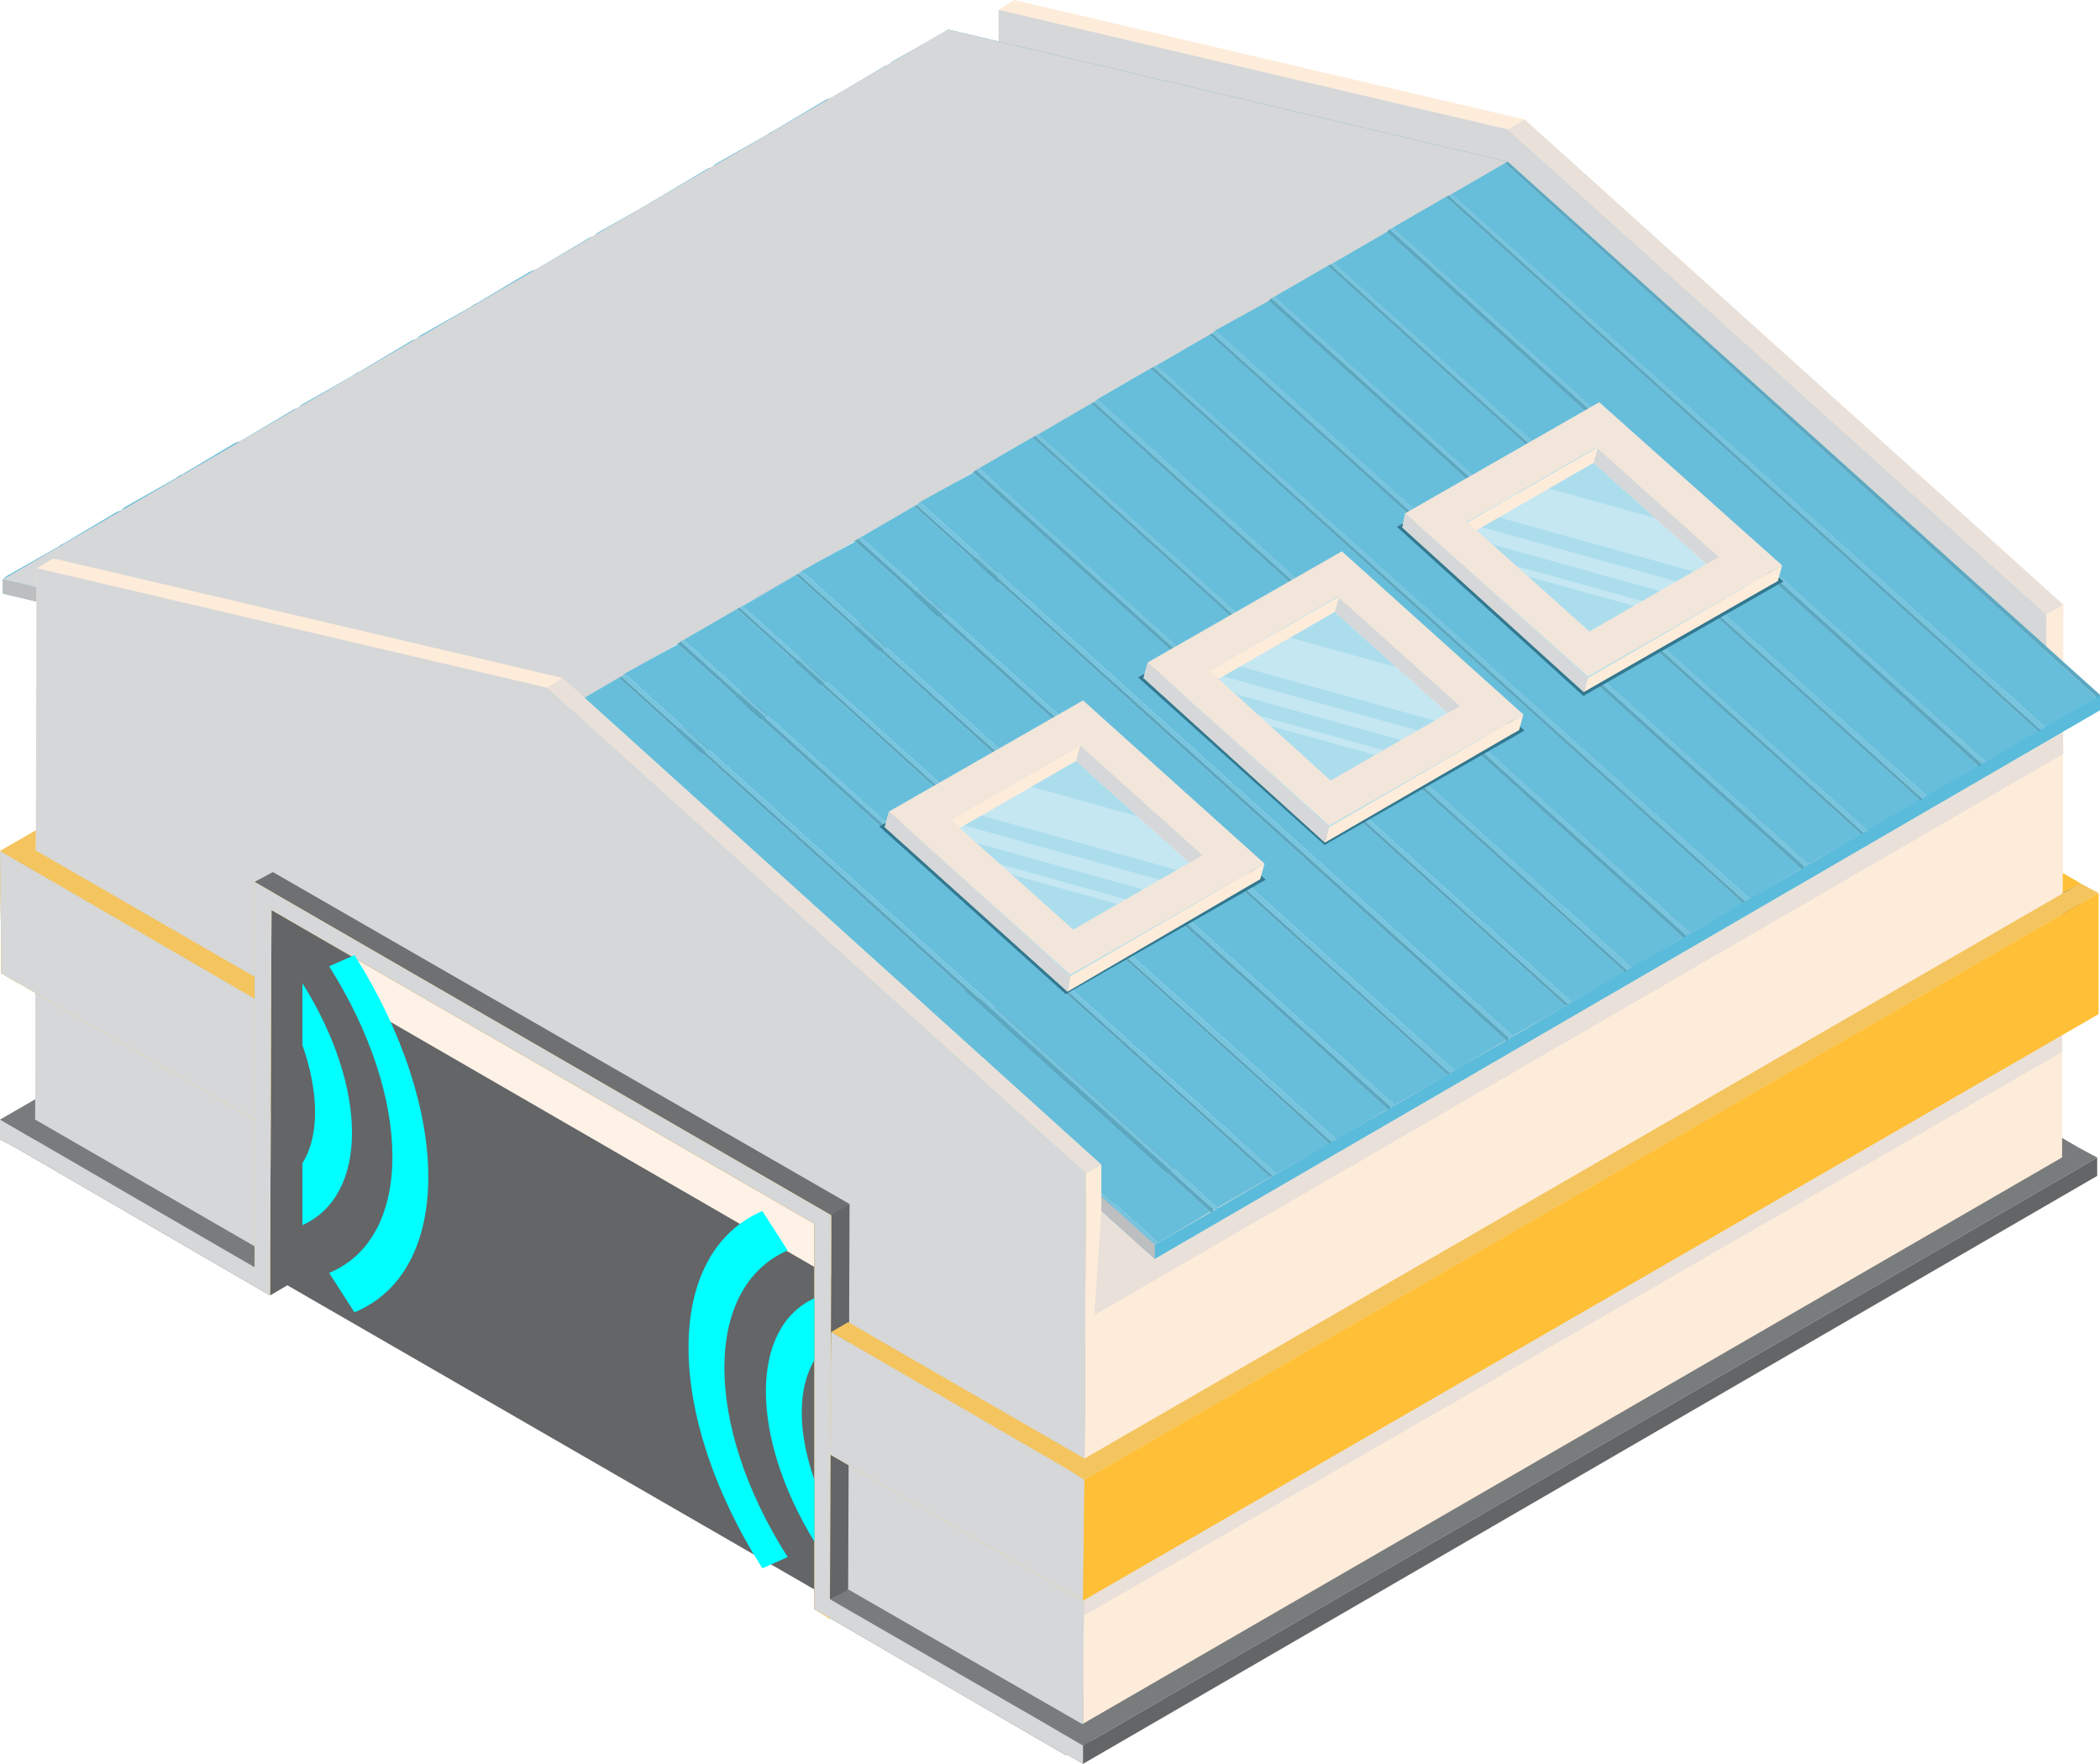 <?xml version="1.0" encoding="utf-8"?>
<!-- Generator: Adobe Illustrator 24.2.0, SVG Export Plug-In . SVG Version: 6.00 Build 0)  -->
<svg version="1.1" id="Layer_1" xmlns="http://www.w3.org/2000/svg" xmlns:xlink="http://www.w3.org/1999/xlink" x="0px" y="0px"
	 viewBox="0 0 149.3 125.4" style="enable-background:new 0 0 149.3 125.4;" xml:space="preserve">
<style type="text/css">
	.st0{filter:url(#Adobe_OpacityMaskFilter);}
	.st1{filter:url(#Adobe_OpacityMaskFilter_1_);}
	.st2{mask:url(#SVGID_1_);fill:url(#SVGID_2_);}
	.st3{fill:url(#SVGID_3_);}
	.st4{fill:#F0EAE6;}
	.st5{fill:#D6D6D7;}
	.st6{fill:#D5D7D8;}
	.st7{fill:#969899;}
	.st8{fill:#FEF2E6;}
	.st9{fill:#667075;}
	.st10{fill:#FFBF36;}
	.st11{fill:#94A2A9;}
	.st12{fill:#93A2A9;}
	.st13{opacity:0.25;fill:#D5D7D8;}
	.st14{fill:#667175;}
	.st15{fill:#444647;}
	.st16{fill:#636567;}
	.st17{opacity:0.2;fill:#D5D7D8;}
	.st18{fill:#454647;}
	.st19{fill:#FEECDA;}
	.st20{opacity:0.5;fill:#D5D7D8;}
	.st21{fill:#5ABBDB;}
	.st22{fill:#4EA3BF;}
	.st23{fill:#6BC2DF;}
	.st24{fill:#ACDDED;stroke:#33788F;stroke-width:0.453;stroke-miterlimit:10;}
	.st25{opacity:0.3;clip-path:url(#SVGID_5_);fill:#FFFFFF;}
	.st26{opacity:0.3;clip-path:url(#SVGID_7_);fill:#FFFFFF;}
	.st27{opacity:0.3;clip-path:url(#SVGID_9_);fill:#FFFFFF;}
	.st28{opacity:0.1;fill:#D5D7D8;}
	.st29{fill:#BDBEBF;}
	.st30{opacity:0.3;clip-path:url(#SVGID_11_);fill:#FFFFFF;}
	.st31{opacity:0.3;fill:#D5D7D8;}
	.st32{opacity:0.3;clip-path:url(#SVGID_13_);fill:#FFFFFF;}
	.st33{opacity:0.3;clip-path:url(#SVGID_15_);fill:#FFFFFF;}
	.st34{fill:#00FFFF;}
</style>
<g>
	<defs>
		<filter id="Adobe_OpacityMaskFilter" filterUnits="userSpaceOnUse" x="7.3" y="47.2" width="91.1" height="77">
			<feColorMatrix  type="matrix" values="1 0 0 0 0  0 1 0 0 0  0 0 1 0 0  0 0 0 1 0"/>
		</filter>
	</defs>
	<mask maskUnits="userSpaceOnUse" x="7.3" y="47.2" width="91.1" height="77" id="SVGID_1_">
		<g class="st0">
			<defs>
				<filter id="Adobe_OpacityMaskFilter_1_" filterUnits="userSpaceOnUse" x="7.3" y="47.2" width="91.1" height="77">
					<feFlood  style="flood-color:white;flood-opacity:1" result="back"/>
					<feBlend  in="SourceGraphic" in2="back" mode="normal"/>
				</filter>
			</defs>
			<mask maskUnits="userSpaceOnUse" x="7.3" y="47.2" width="91.1" height="77" id="SVGID_1_">
				<g class="st1">
				</g>
			</mask>
			
				<linearGradient id="SVGID_2_" gradientUnits="userSpaceOnUse" x1="4316.761" y1="79.972" x2="4330.567" y2="103.849" gradientTransform="matrix(-1 0 0 1 4372.936 0)">
				<stop  offset="0" style="stop-color:#FFFFFF"/>
				<stop  offset="0.118" style="stop-color:#FBFBFB"/>
				<stop  offset="0.243" style="stop-color:#EEEEEE"/>
				<stop  offset="0.37" style="stop-color:#D9D9D9"/>
				<stop  offset="0.5" style="stop-color:#BBBBBB"/>
				<stop  offset="0.632" style="stop-color:#959595"/>
				<stop  offset="0.765" style="stop-color:#676767"/>
				<stop  offset="0.896" style="stop-color:#303030"/>
				<stop  offset="1" style="stop-color:#000000"/>
			</linearGradient>
			<polygon class="st2" points="7.3,83.8 77.3,124.2 98.4,87.6 28.4,47.2 			"/>
		</g>
	</mask>
	
		<linearGradient id="SVGID_3_" gradientUnits="userSpaceOnUse" x1="4316.761" y1="79.972" x2="4330.567" y2="103.849" gradientTransform="matrix(-1 0 0 1 4372.936 0)">
		<stop  offset="0" style="stop-color:#636567"/>
		<stop  offset="0.856" style="stop-color:#636567"/>
		<stop  offset="1" style="stop-color:#636567"/>
	</linearGradient>
	<polygon class="st3" points="7.3,83.8 77.3,124.2 98.4,87.6 28.4,47.2 	"/>
	<g>
		<polygon class="st4" points="60.2,88 60.2,89.7 60.2,89.5 19.3,65.9 19.3,65 60.2,88.7 60.2,88 		"/>
		<polygon class="st5" points="19.3,64.4 60.2,88 60.2,88.7 19.3,65 19.3,64.4 		"/>
		<polygon class="st6" points="19.3,65.9 60.2,89.5 60.2,89.7 60.2,89.6 19.3,66 19.3,65.9 		"/>
		<polygon class="st7" points="19.3,66 60.2,89.6 60.2,89.7 19.3,66.1 19.3,66 		"/>
		<polygon class="st4" points="60.2,89.7 60.2,91.4 19.2,67.7 60.2,91.4 60.2,91.1 19.2,67.5 19.2,66.7 60.2,90.3 60.2,89.7 		"/>
		<polygon class="st5" points="19.3,66.1 60.2,89.7 60.2,90.3 19.2,66.7 19.3,66.1 		"/>
		<polygon class="st6" points="19.2,67.5 60.2,91.1 60.2,91.4 19.2,67.7 60.2,91.4 60.2,91.3 19.2,67.6 19.2,67.5 		"/>
		<polygon class="st7" points="19.2,67.6 60.2,91.3 60.2,91.4 19.2,67.7 19.2,67.6 		"/>
		<polygon class="st8" points="19.2,67.6 19.2,67.5 19.2,66.7 19.3,66.1 19.3,66 19.3,65.9 19.3,65 19.3,64.4 60.2,88 60.2,88.7 
			60.2,89.5 60.2,89.7 60.2,90.3 60.2,91.1 60.2,91.3 60.2,91.4 19.2,67.7 		"/>
		<polygon class="st9" points="146.6,72.1 147.9,71.4 147.9,62.8 146.6,63.5 		"/>
		<polygon class="st10" points="146.6,63.5 147.9,62.8 131.1,53.1 129.8,53.8 		"/>
		<polygon class="st10" points="146.6,63.5 147.9,62.8 131.1,53.1 129.8,53.8 		"/>
		<polygon class="st11" points="129.8,53.8 129.8,62.4 146.6,72.1 146.6,63.5 		"/>
		<polygon class="st12" points="1.3,61.3 0,60.5 0.1,69.2 1.3,69.9 		"/>
		<polygon class="st10" points="71.7,20.6 70.4,19.9 0,60.5 1.3,61.3 		"/>
		<polygon class="st13" points="71.7,20.6 70.4,19.9 0,60.5 1.3,61.3 		"/>
		<polygon class="st14" points="1.3,61.3 1.3,69.9 71.7,29.3 71.7,20.6 		"/>
		<polygon class="st15" points="146.6,83.6 147.8,82.9 147.8,81.6 146.6,82.3 		"/>
		<polygon class="st16" points="146.6,82.3 147.8,81.6 131.1,71.9 129.8,72.6 		"/>
		<polygon class="st17" points="146.6,82.3 147.8,81.6 131.1,71.9 129.8,72.6 		"/>
		<polygon class="st16" points="129.8,72.6 129.8,73.9 146.6,83.6 146.6,82.3 		"/>
		<polygon class="st16" points="79.8,35 78.6,34.3 0,79.6 1.3,80.4 		"/>
		<polygon class="st17" points="79.8,35 78.6,34.3 0,79.6 1.3,80.4 		"/>
		<polygon class="st18" points="1.3,80.4 1.3,81.7 79.8,36.3 79.8,35 		"/>
		<polygon class="st19" points="107.2,9.2 108.4,8.5 72.1,0 71,0.7 		"/>
		<polygon class="st19" points="145.5,43.7 146.7,43 108.4,8.5 107.2,9.2 		"/>
		<polygon class="st20" points="145.5,43.7 146.7,43 108.4,8.5 107.2,9.2 		"/>
		<polygon class="st19" points="107.2,9.2 71,0.7 70.9,41.2 145.4,84.3 145.5,43.7 		"/>
		<polygon class="st6" points="107.2,9.2 71,0.7 70.9,41.2 145.4,84.3 145.5,43.7 		"/>
		<polygon class="st19" points="78.2,123.3 145.4,84.3 145.5,47.4 78.3,86.1 		"/>
		<polygon class="st19" points="144.8,84.7 146.6,83.6 146.7,43 145.5,43.7 145.5,46 144.4,46.6 		"/>
		<polygon class="st19" points="77,124 79.6,122.3 79.8,89.5 78.3,86.1 78.3,82.8 77.2,83.4 		"/>
		<polygon class="st20" points="77.1,106.3 77,114.9 146.6,74.8 146.6,66.2 		"/>
		<polygon class="st20" points="146.6,49.7 146.7,53.6 77.8,93.5 78.3,86.1 		"/>
		<polygon class="st21" points="44.2,48.1 40,50.5 0.2,41.2 40,50.5 40.3,50.4 0.4,41 4.1,38.9 44,48.2 44.2,48.1 		"/>
		<polygon class="st22" points="4.4,38.7 44.2,48.1 44,48.2 4.1,38.9 4.4,38.7 		"/>
		<polygon class="st21" points="48.4,45.6 44.2,48.1 4.4,38.7 44.2,48.1 44.5,47.9 4.6,38.6 8.3,36.4 48.2,45.8 48.4,45.6 		"/>
		<polygon class="st23" points="4.6,38.6 44.5,47.9 44.2,48.1 4.4,38.7 4.6,38.6 		"/>
		<polygon class="st22" points="8.6,36.3 48.4,45.6 48.2,45.8 8.3,36.4 8.6,36.3 		"/>
		<polygon class="st23" points="0.4,41 40.3,50.4 40,50.5 0.2,41.2 0.4,41 		"/>
		<polygon class="st21" points="52.6,43.2 48.4,45.6 8.6,36.3 48.4,45.6 48.7,45.5 8.8,36.1 12.5,34 52.4,43.3 52.6,43.2 		"/>
		<polygon class="st22" points="12.8,33.8 52.6,43.2 52.4,43.3 12.5,34 12.8,33.8 		"/>
		<polygon class="st21" points="56.8,40.8 52.6,43.2 12.8,33.8 52.6,43.2 52.9,43.1 13,33.7 16.7,31.5 56.6,40.9 56.8,40.8 		"/>
		<polygon class="st23" points="13,33.7 52.9,43.1 52.6,43.2 12.8,33.8 13,33.7 		"/>
		<polygon class="st22" points="17,31.4 56.8,40.8 56.6,40.9 16.7,31.5 17,31.4 		"/>
		<polygon class="st23" points="8.8,36.1 48.7,45.5 48.4,45.6 8.6,36.3 8.8,36.1 		"/>
		<polygon class="st21" points="61,38.3 56.8,40.8 17,31.4 56.8,40.8 57.1,40.6 17.2,31.3 20.9,29.1 60.8,38.5 61,38.3 		"/>
		<polygon class="st22" points="21.2,29 61,38.3 60.8,38.5 20.9,29.1 21.2,29 		"/>
		<polygon class="st21" points="65.2,35.9 61,38.3 21.2,29 61,38.3 61.3,38.2 21.4,28.8 25.1,26.7 65,36 65.2,35.9 		"/>
		<polygon class="st23" points="21.4,28.8 61.3,38.2 61,38.3 21.2,29 21.4,28.8 		"/>
		<polygon class="st22" points="25.4,26.5 65.2,35.9 65,36 25.1,26.7 25.4,26.5 		"/>
		<polygon class="st23" points="17.2,31.3 57.1,40.6 56.8,40.8 17,31.4 17.2,31.3 		"/>
		<polygon class="st21" points="69.4,33.4 65.2,35.9 25.4,26.5 65.2,35.9 65.5,35.7 25.6,26.4 29.3,24.2 69.2,33.6 69.4,33.4 		"/>
		<polygon class="st22" points="29.6,24.1 69.4,33.4 69.2,33.6 29.3,24.2 29.6,24.1 		"/>
		<polygon class="st21" points="73.6,31 69.4,33.4 29.6,24.1 69.4,33.4 69.7,33.3 29.8,23.9 33.5,21.8 73.4,31.1 73.6,31 		"/>
		<polygon class="st23" points="29.8,23.9 69.7,33.3 69.4,33.4 29.6,24.1 29.8,23.9 		"/>
		<polygon class="st22" points="33.8,21.6 73.6,31 73.4,31.1 33.5,21.8 33.8,21.6 		"/>
		<polygon class="st23" points="25.6,26.4 65.5,35.7 65.2,35.9 25.4,26.5 25.6,26.4 		"/>
		<polygon class="st21" points="77.8,28.6 73.6,31 33.8,21.6 73.6,31 73.9,30.9 34,21.5 37.7,19.3 77.6,28.7 77.8,28.6 		"/>
		<polygon class="st22" points="38,19.2 77.8,28.6 77.6,28.7 37.7,19.3 38,19.2 		"/>
		<polygon class="st21" points="82,26.1 77.8,28.6 38,19.2 77.8,28.6 78.1,28.4 38.2,19.1 41.9,16.9 81.8,26.3 82,26.1 		"/>
		<polygon class="st23" points="38.2,19.1 78.1,28.4 77.8,28.6 38,19.2 38.2,19.1 		"/>
		<polygon class="st22" points="42.2,16.8 82,26.1 81.8,26.3 41.9,16.9 42.2,16.8 		"/>
		<polygon class="st23" points="34,21.5 73.9,30.9 73.6,31 33.8,21.6 34,21.5 		"/>
		<polygon class="st21" points="86.2,23.7 82,26.1 42.2,16.8 82,26.1 82.3,26 42.4,16.6 46.1,14.5 86,23.8 86.2,23.7 		"/>
		<polygon class="st22" points="46.4,14.3 86.2,23.7 86,23.8 46.1,14.5 46.4,14.3 		"/>
		<polygon class="st21" points="90.4,21.2 86.2,23.7 46.4,14.3 86.2,23.7 86.5,23.5 46.6,14.2 50.3,12 90.2,21.4 90.4,21.2 		"/>
		<polygon class="st23" points="46.6,14.2 86.5,23.5 86.2,23.7 46.4,14.3 46.6,14.2 		"/>
		<polygon class="st22" points="50.6,11.9 90.4,21.2 90.2,21.4 50.3,12 50.6,11.9 		"/>
		<polygon class="st23" points="42.4,16.6 82.3,26 82,26.1 42.2,16.8 42.4,16.6 		"/>
		<polygon class="st21" points="94.6,18.8 90.4,21.2 50.6,11.9 90.4,21.2 90.7,21.1 50.8,11.7 54.5,9.6 94.4,18.9 94.6,18.8 		"/>
		<polygon class="st22" points="54.8,9.4 94.6,18.8 94.4,18.9 54.5,9.6 54.8,9.4 		"/>
		<polygon class="st21" points="98.8,16.4 94.6,18.8 54.8,9.4 94.6,18.8 94.9,18.7 55,9.3 58.7,7.1 98.6,16.5 98.8,16.4 		"/>
		<polygon class="st23" points="55,9.3 94.9,18.7 94.6,18.8 54.8,9.4 55,9.3 		"/>
		<polygon class="st22" points="59,7 98.8,16.4 98.6,16.5 58.7,7.1 59,7 		"/>
		<polygon class="st23" points="50.8,11.7 90.7,21.1 90.4,21.2 50.6,11.9 50.8,11.7 		"/>
		<polygon class="st21" points="103,13.9 98.8,16.4 59,7 98.8,16.4 99.1,16.2 59.2,6.9 62.9,4.7 102.8,14 103,13.9 		"/>
		<polygon class="st22" points="63.2,4.6 103,13.9 102.8,14 62.9,4.7 63.2,4.6 		"/>
		<polygon class="st21" points="107.2,11.5 103,13.9 63.2,4.6 103,13.9 103.2,13.8 63.4,4.4 67.1,2.3 107,11.6 107.2,11.5 		"/>
		<polygon class="st23" points="63.4,4.4 103.2,13.8 103,13.9 63.2,4.6 63.4,4.4 		"/>
		<polygon class="st22" points="67.4,2.1 107.2,11.5 107,11.6 67.1,2.3 67.4,2.1 		"/>
		<polygon class="st23" points="59.2,6.9 99.1,16.2 98.8,16.4 59,7 59.2,6.9 		"/>
		<g>
			<g>
				<polygon class="st24" points="73.4,10 59.5,18 71.9,21 85.8,12.9 				"/>
				<g>
					<defs>
						<polygon id="SVGID_4_" points="73.4,10 59.5,18 71.9,21 85.8,12.9 						"/>
					</defs>
					<clipPath id="SVGID_5_">
						<use xlink:href="#SVGID_4_"  style="overflow:visible;"/>
					</clipPath>
					<path class="st25" d="M56.4,15.7L83.7,12l1.5,0.4l-27.3,3.7L56.4,15.7z M59.4,16.6l27.3-3.7l4.3,1.3l-27.3,3.7L59.4,16.6z
						 M81.5,11.4l0.7,0.2l-27.3,3.7l-0.7-0.2L81.5,11.4z"/>
				</g>
				<polygon class="st19" points="63.5,15.8 63.8,17.2 73.1,11.8 72.8,10.4 				"/>
				<polygon class="st20" points="63.5,15.8 63.8,17.2 73.1,11.8 72.8,10.4 				"/>
				<polygon class="st19" points="72.8,10.4 73.1,11.8 81.4,13.8 81.1,12.3 				"/>
				<polygon class="st6" points="72.8,10.4 73.1,11.8 81.4,13.8 81.1,12.3 				"/>
				<polygon class="st19" points="71.5,19.5 71.9,21 85.8,12.9 85.4,11.5 				"/>
				<polygon class="st20" points="71.5,19.5 71.9,21 85.8,12.9 85.4,11.5 				"/>
				<polygon class="st19" points="59.1,16.6 59.5,18 71.9,21 71.5,19.5 				"/>
				<polygon class="st6" points="59.1,16.6 59.5,18 71.9,21 71.5,19.5 				"/>
				<path class="st19" d="M85.4,11.5l-13.9,8l-12.4-2.9l13.9-8L85.4,11.5z M71.8,17.7l9.3-5.4l-8.3-2l-9.3,5.4L71.8,17.7L71.8,17.7z
					"/>
			</g>
			<g>
				<polygon class="st24" points="54.8,20.7 40.9,28.8 53.3,31.7 67.2,23.6 				"/>
				<g>
					<defs>
						<polygon id="SVGID_6_" points="54.8,20.7 40.9,28.8 53.3,31.7 67.2,23.6 						"/>
					</defs>
					<clipPath id="SVGID_7_">
						<use xlink:href="#SVGID_6_"  style="overflow:visible;"/>
					</clipPath>
					<path class="st26" d="M37.8,26.5l27.3-3.7l1.5,0.4l-27.3,3.7L37.8,26.5z M40.8,27.4l27.3-3.7l4.3,1.3l-27.3,3.7L40.8,27.4z
						 M62.9,22.1l0.7,0.2L36.3,26l-0.7-0.2L62.9,22.1z"/>
				</g>
				<polygon class="st19" points="44.9,26.5 45.2,27.9 54.6,22.5 54.2,21.1 				"/>
				<polygon class="st20" points="44.9,26.5 45.2,27.9 54.6,22.5 54.2,21.1 				"/>
				<polygon class="st19" points="54.2,21.1 54.6,22.5 62.9,24.5 62.5,23.1 				"/>
				<polygon class="st6" points="54.2,21.1 54.6,22.5 62.9,24.5 62.5,23.1 				"/>
				<polygon class="st19" points="52.9,30.3 53.3,31.7 67.2,23.6 66.9,22.2 				"/>
				<polygon class="st20" points="52.9,30.3 53.3,31.7 67.2,23.6 66.9,22.2 				"/>
				<polygon class="st19" points="40.5,27.3 40.9,28.8 53.3,31.7 52.9,30.3 				"/>
				<polygon class="st6" points="40.5,27.3 40.9,28.8 53.3,31.7 52.9,30.3 				"/>
				<path class="st19" d="M66.9,22.2l-13.9,8l-12.4-2.9l13.9-8L66.9,22.2z M53.2,28.4l9.3-5.4l-8.3-2l-9.3,5.4L53.2,28.4L53.2,28.4z
					"/>
			</g>
			<g>
				<polygon class="st24" points="36.2,31.5 22.3,39.5 34.7,42.4 48.6,34.4 				"/>
				<g>
					<defs>
						<polygon id="SVGID_8_" points="36.2,31.5 22.3,39.5 34.7,42.4 48.6,34.4 						"/>
					</defs>
					<clipPath id="SVGID_9_">
						<use xlink:href="#SVGID_8_"  style="overflow:visible;"/>
					</clipPath>
					<path class="st27" d="M19.2,37.2l27.3-3.7l1.5,0.4l-27.3,3.7L19.2,37.2z M22.2,38.1l27.3-3.7l4.3,1.3l-27.3,3.7L22.2,38.1z
						 M44.3,32.8l0.7,0.2l-27.3,3.7L17,36.5L44.3,32.8z"/>
				</g>
				<polygon class="st19" points="26.3,37.2 26.6,38.6 36,33.3 35.6,31.8 				"/>
				<polygon class="st20" points="26.3,37.2 26.6,38.6 36,33.3 35.6,31.8 				"/>
				<polygon class="st19" points="35.6,31.8 36,33.3 44.3,35.2 43.9,33.8 				"/>
				<polygon class="st6" points="35.6,31.8 36,33.3 44.3,35.2 43.9,33.8 				"/>
				<polygon class="st19" points="34.3,41 34.7,42.4 48.6,34.4 48.3,33 				"/>
				<polygon class="st20" points="34.3,41 34.7,42.4 48.6,34.4 48.3,33 				"/>
				<polygon class="st19" points="21.9,38.1 22.3,39.5 34.7,42.4 34.3,41 				"/>
				<polygon class="st6" points="21.9,38.1 22.3,39.5 34.7,42.4 34.3,41 				"/>
				<path class="st19" d="M48.3,33l-13.9,8l-12.4-2.9l13.9-8L48.3,33z M34.6,39.2l9.3-5.4l-8.3-2l-9.3,5.4L34.6,39.2L34.6,39.2z"/>
			</g>
		</g>
		<polygon class="st6" points="40,50.5 107.2,11.5 67.4,2.1 0.2,41.2 		"/>
		<polygon class="st21" points="82.1,89.5 149.3,50.5 149.3,49.4 82.1,88.5 		"/>
		<polygon class="st21" points="86.3,86 82.1,88.5 40,50.5 82.1,88.5 82.4,88.4 40.2,50.4 44,48.2 86.1,86.2 86.3,86 		"/>
		<polygon class="st22" points="44.2,48.1 86.3,86 86.1,86.2 44,48.2 44.2,48.1 		"/>
		<polygon class="st21" points="90.5,83.6 86.3,86 44.2,48.1 86.3,86 86.6,85.9 44.4,47.9 48.2,45.8 90.3,83.7 90.5,83.6 		"/>
		<polygon class="st23" points="44.4,47.9 86.6,85.9 86.3,86 44.2,48.1 44.4,47.9 		"/>
		<polygon class="st22" points="48.4,45.6 90.5,83.6 90.3,83.7 48.2,45.8 48.4,45.6 		"/>
		<polygon class="st23" points="40.2,50.4 82.4,88.4 82.1,88.5 40,50.5 40.2,50.4 		"/>
		<polygon class="st21" points="94.7,81.2 90.5,83.6 48.4,45.6 90.5,83.6 90.8,83.5 48.6,45.5 52.4,43.3 94.5,81.3 94.7,81.2 		"/>
		<polygon class="st22" points="52.6,43.2 94.7,81.2 94.5,81.3 52.4,43.3 52.6,43.2 		"/>
		<polygon class="st21" points="98.9,78.7 94.7,81.2 52.6,43.2 94.7,81.2 95,81 52.8,43.1 56.6,40.9 98.7,78.9 98.9,78.7 		"/>
		<polygon class="st23" points="52.8,43.1 95,81 94.7,81.2 52.6,43.2 52.8,43.1 		"/>
		<polygon class="st22" points="56.8,40.8 98.9,78.7 98.7,78.9 56.6,40.9 56.8,40.8 		"/>
		<polygon class="st23" points="48.6,45.5 90.8,83.5 90.5,83.6 48.4,45.6 48.6,45.5 		"/>
		<polygon class="st21" points="103.1,76.3 98.9,78.7 56.8,40.8 98.9,78.7 99.2,78.6 57,40.6 60.8,38.5 102.9,76.4 103.1,76.3 		"/>
		<polygon class="st22" points="61,38.3 103.1,76.3 102.9,76.4 60.8,38.5 61,38.3 		"/>
		<polygon class="st21" points="107.3,73.8 103.1,76.3 61,38.3 103.1,76.3 103.4,76.1 61.2,38.2 65,36 107.1,74 107.3,73.8 		"/>
		<polygon class="st23" points="61.2,38.2 103.4,76.1 103.1,76.3 61,38.3 61.2,38.2 		"/>
		<polygon class="st22" points="65.2,35.9 107.3,73.8 107.1,74 65,36 65.2,35.9 		"/>
		<polygon class="st23" points="57,40.6 99.2,78.6 98.9,78.7 56.8,40.8 57,40.6 		"/>
		<polygon class="st21" points="111.5,71.4 107.3,73.8 65.2,35.9 107.3,73.8 107.6,73.7 65.4,35.7 69.2,33.6 111.3,71.5 111.5,71.4 
					"/>
		<polygon class="st22" points="69.4,33.4 111.5,71.4 111.3,71.5 69.2,33.6 69.4,33.4 		"/>
		<polygon class="st21" points="115.7,69 111.5,71.4 69.4,33.4 111.5,71.4 111.8,71.3 69.6,33.3 73.4,31.1 115.5,69.1 115.7,69 		
			"/>
		<polygon class="st23" points="69.6,33.3 111.8,71.3 111.5,71.4 69.4,33.4 69.6,33.3 		"/>
		<polygon class="st22" points="73.6,31 115.7,69 115.5,69.1 73.4,31.1 73.6,31 		"/>
		<polygon class="st23" points="65.4,35.7 107.6,73.7 107.3,73.8 65.2,35.9 65.4,35.7 		"/>
		<polygon class="st21" points="119.9,66.5 115.7,69 73.6,31 115.7,69 116,68.8 73.8,30.9 77.6,28.7 119.7,66.7 119.9,66.5 		"/>
		<polygon class="st22" points="77.8,28.6 119.9,66.5 119.7,66.7 77.6,28.7 77.8,28.6 		"/>
		<polygon class="st21" points="124.1,64.1 119.9,66.5 77.8,28.6 119.9,66.5 120.2,66.4 78,28.4 81.8,26.2 123.9,64.2 124.1,64.1 		
			"/>
		<polygon class="st23" points="78,28.4 120.2,66.4 119.9,66.5 77.8,28.6 78,28.4 		"/>
		<polygon class="st22" points="82,26.1 124.1,64.1 123.9,64.2 81.8,26.2 82,26.1 		"/>
		<polygon class="st23" points="73.8,30.9 116,68.8 115.7,69 73.6,31 73.8,30.9 		"/>
		<polygon class="st21" points="128.3,61.6 124.1,64.1 82,26.1 124.1,64.1 124.4,63.9 82.2,26 86,23.8 128.1,61.8 128.3,61.6 		"/>
		<polygon class="st22" points="86.2,23.7 128.3,61.6 128.1,61.8 86,23.8 86.2,23.7 		"/>
		<polygon class="st21" points="132.5,59.2 128.3,61.6 86.2,23.7 128.3,61.6 128.6,61.5 86.4,23.5 90.2,21.4 132.3,59.3 132.5,59.2 
					"/>
		<polygon class="st23" points="86.4,23.5 128.6,61.5 128.3,61.6 86.2,23.7 86.4,23.5 		"/>
		<polygon class="st22" points="90.4,21.2 132.5,59.2 132.3,59.3 90.2,21.4 90.4,21.2 		"/>
		<polygon class="st23" points="82.2,26 124.4,63.9 124.1,64.1 82,26.1 82.2,26 		"/>
		<polygon class="st21" points="136.7,56.8 132.5,59.2 90.4,21.2 132.5,59.2 132.8,59.1 90.6,21.1 94.4,18.9 136.5,56.9 136.7,56.8 
					"/>
		<polygon class="st22" points="94.6,18.8 136.7,56.8 136.5,56.9 94.4,18.9 94.6,18.8 		"/>
		<polygon class="st21" points="140.9,54.3 136.7,56.8 94.6,18.8 136.7,56.8 137,56.6 94.8,18.7 98.6,16.5 140.7,54.5 140.9,54.3 		
			"/>
		<polygon class="st23" points="94.8,18.7 137,56.6 136.7,56.8 94.6,18.8 94.8,18.7 		"/>
		<polygon class="st22" points="98.8,16.3 140.9,54.3 140.7,54.5 98.6,16.5 98.8,16.3 		"/>
		<polygon class="st23" points="90.6,21.1 132.8,59.1 132.5,59.2 90.4,21.2 90.6,21.1 		"/>
		<polygon class="st21" points="145.1,51.9 140.9,54.3 98.8,16.3 140.9,54.3 141.2,54.2 99,16.2 102.8,14 144.9,52 145.1,51.9 		"/>
		<polygon class="st22" points="103,13.9 145.1,51.9 144.9,52 102.8,14 103,13.9 		"/>
		<polygon class="st21" points="149.3,49.4 145.1,51.9 103,13.9 145.1,51.9 145.4,51.7 103.2,13.8 107,11.6 149.1,49.6 149.3,49.4 
					"/>
		<polygon class="st23" points="103.2,13.8 145.4,51.7 145.1,51.9 103,13.9 103.2,13.8 		"/>
		<polygon class="st22" points="107.2,11.5 149.3,49.4 149.1,49.6 107,11.6 107.2,11.5 		"/>
		<polygon class="st23" points="99,16.2 141.2,54.2 140.9,54.3 98.8,16.3 99,16.2 		"/>
		<polygon class="st28" points="82.1,88.5 149.3,49.4 107.2,11.5 40,50.5 		"/>
		<polygon class="st21" points="40,50.5 0.2,41.2 0.2,42.2 40,51.6 82.1,89.5 82.1,88.5 		"/>
		<polygon class="st29" points="40,50.5 0.2,41.2 0.2,42.2 40,51.6 82.1,89.5 82.1,88.5 		"/>
		<polygon class="st19" points="38.9,48.9 40,48.2 3.8,39.7 2.6,40.4 		"/>
		<polygon class="st19" points="77.2,90.3 78.3,86.1 78.3,82.8 77.2,83.4 		"/>
		<polygon class="st19" points="77.2,83.4 78.3,82.8 40,48.2 38.9,48.9 		"/>
		<polygon class="st20" points="77.2,83.4 78.3,82.8 40,48.2 38.9,48.9 		"/>
		<polygon class="st19" points="60.3,85.6 19.4,62.1 19.4,90.7 2.5,81 2.6,40.4 38.9,48.9 77.2,83.4 77,124 60.2,114.3 		"/>
		<polygon class="st6" points="2.6,63.2 2.5,71.8 18.1,80.8 18.1,72.2 		"/>
		<polygon class="st6" points="59,95.9 75.8,105.6 75.8,105.6 77.1,106.3 77,114.9 75.8,114.2 59,104.5 		"/>
		<polygon class="st6" points="60.3,85.6 19.4,62.1 19.4,90.7 2.5,81 2.6,40.4 38.9,48.9 77.2,83.4 77,124 60.2,114.3 		"/>
		<polygon class="st9" points="18.1,79.6 19.4,78.9 19.4,70.2 18.1,71 		"/>
		<polygon class="st10" points="18.1,71 19.4,70.2 2.6,60.5 0,60.5 		"/>
		<polygon class="st13" points="18.1,71 19.4,70.2 2.6,60.5 0,60.5 		"/>
		<polygon class="st10" points="0,60.5 0.1,69.2 18.1,79.6 18.1,71 		"/>
		<polygon class="st6" points="0,60.5 0.1,69.2 18.1,79.6 18.1,71 		"/>
		<polygon class="st16" points="19.2,92.1 25,88.7 25,67.5 19.3,64.7 		"/>
		<polygon class="st16" points="18.1,90.1 19.3,89.3 2.5,79.6 0,79.6 		"/>
		<polygon class="st17" points="18.1,90.1 19.3,89.3 2.5,79.6 0,79.6 		"/>
		<polygon class="st16" points="77,124.1 78.2,123.3 60.3,113 59,113.7 		"/>
		<polygon class="st17" points="77,124.1 78.2,123.3 60.3,113 59,113.7 		"/>
		<polygon class="st16" points="59,113.7 60.3,113 60.4,85.6 59.1,86.4 		"/>
		<polygon class="st16" points="59.1,86.4 60.4,85.6 19.4,62 18.1,62.7 		"/>
		<polygon class="st28" points="59.1,86.4 60.4,85.6 19.4,62 18.1,62.7 		"/>
		<polygon class="st16" points="0,79.6 18.1,90.1 18.1,62.7 59.1,86.4 59,113.7 74.6,122.7 74.6,122.7 75.6,123.3 75.8,123.4 
			75.8,123.4 77,124.1 77,125.4 75.8,124.7 75.8,124.8 57.9,114.4 57.9,87 19.3,64.7 19.2,92.1 1.3,81.7 1.3,81.7 0,81 		"/>
		<polygon class="st10" points="59.1,86.4 59,115.1 57.9,114.4 57.9,87 19.3,64.7 19.2,92.1 18.1,91.4 18.1,62.7 		"/>
		<polygon class="st6" points="0,79.6 18.1,90.1 18.1,62.7 59.1,86.4 59,113.7 74.6,122.7 74.6,122.7 75.6,123.3 75.8,123.4 
			75.8,123.4 77,124.1 77,125.4 75.8,124.7 75.8,124.8 57.9,114.4 57.9,87 19.3,64.7 19.2,92.1 1.3,81.7 1.3,81.7 0,81 		"/>
		<polygon class="st16" points="77,124.1 77,125.4 149.1,83.6 149.1,82.3 		"/>
		<polygon class="st16" points="149.1,82.3 147.8,81.6 75.7,123.3 77,124.1 		"/>
		<polygon class="st17" points="149.1,82.3 147.8,81.6 75.7,123.3 77,124.1 		"/>
		<polygon class="st10" points="59.1,94.7 75.8,104.4 75.8,104.4 77.1,105.2 77,113.8 75.8,113.1 59,103.4 		"/>
		<polygon class="st6" points="59.1,94.7 75.8,104.4 75.8,104.4 77.1,105.2 77,113.8 75.8,113.1 59,103.4 		"/>
		<polygon class="st10" points="59.1,94.7 60.3,94 77.1,103.7 147.9,62.8 149.2,63.5 77.1,105.2 76,104.5 		"/>
		<polygon class="st13" points="59.1,94.7 60.3,94 77.1,103.7 147.9,62.8 149.2,63.5 77.1,105.2 76,104.5 		"/>
		<polygon class="st10" points="77.1,105.2 77,113.8 149.2,72.1 149.2,63.5 		"/>
	</g>
	<g>
		<g>
			<path class="st24" d="M126.4,41.3l-13.8,7.9L99.7,37.5l13.8-7.9L126.4,41.3z"/>
			<g>
				<defs>
					<path id="SVGID_10_" d="M126.4,41.3l-13.8,7.9L99.7,37.5l13.8-7.9L126.4,41.3z"/>
				</defs>
				<clipPath id="SVGID_11_">
					<use xlink:href="#SVGID_10_"  style="overflow:visible;"/>
				</clipPath>
				<path class="st30" d="M98.9,36.7l21.2,5.9l2.2-0.4l-21.2-5.9L98.9,36.7z M103.4,35.9l21.2,5.9l6.6-1.2L110,34.7L103.4,35.9z
					 M116.6,43.2l1.1-0.2l-21.2-5.9l-1.1,0.2L116.6,43.2z"/>
			</g>
			<polygon class="st19" points="113.6,31.8 113.3,32.9 122,40.7 122.2,39.6 			"/>
			<polygon class="st6" points="113.6,31.8 113.3,32.9 122,40.7 122.2,39.6 			"/>
			<polygon class="st19" points="104.4,37.1 104.1,38.2 113.3,32.9 113.6,31.8 			"/>
			<polygon class="st19" points="112.9,48.2 112.6,49.2 126.4,41.3 126.7,40.2 			"/>
			<polygon class="st19" points="99.9,36.5 99.7,37.5 112.6,49.2 112.9,48.2 			"/>
			<path class="st19" d="M126.7,40.2l-13.8,7.9L99.9,36.5l13.8-7.9L126.7,40.2z M113,44.9l9.2-5.3l-8.7-7.8l-9.2,5.3L113,44.9
				L113,44.9z"/>
			<polygon class="st6" points="99.9,36.5 99.7,37.5 112.6,49.2 112.9,48.2 			"/>
			<path class="st31" d="M126.7,40.2l-13.8,7.9L99.9,36.5l13.8-7.9L126.7,40.2z M113,44.9l9.2-5.3l-8.7-7.8l-9.2,5.3L113,44.9
				L113,44.9z"/>
		</g>
		<g>
			<path class="st24" d="M108,51.9l-13.8,7.9L81.3,48.2l13.8-7.9L108,51.9z"/>
			<g>
				<defs>
					<path id="SVGID_12_" d="M108,51.9l-13.8,7.9L81.3,48.2l13.8-7.9L108,51.9z"/>
				</defs>
				<clipPath id="SVGID_13_">
					<use xlink:href="#SVGID_12_"  style="overflow:visible;"/>
				</clipPath>
				<path class="st32" d="M80.5,47.3l21.2,5.9l2.2-0.4l-21.2-5.9L80.5,47.3z M85,46.5l21.2,5.9l6.6-1.2l-21.2-5.9L85,46.5z
					 M98.2,53.8l1.1-0.2l-21.2-5.9l-1.1,0.2L98.2,53.8z"/>
			</g>
			<polygon class="st19" points="95.2,42.4 94.9,43.5 103.6,51.3 103.8,50.2 			"/>
			<polygon class="st6" points="95.2,42.4 94.9,43.5 103.6,51.3 103.8,50.2 			"/>
			<polygon class="st19" points="86,47.7 85.7,48.8 94.9,43.5 95.2,42.4 			"/>
			<polygon class="st19" points="94.5,58.8 94.2,59.9 108,51.9 108.3,50.8 			"/>
			<polygon class="st19" points="81.6,47.1 81.3,48.2 94.2,59.9 94.5,58.8 			"/>
			<path class="st19" d="M108.3,50.8l-13.8,7.9L81.6,47.1l13.8-7.9L108.3,50.8z M94.6,55.5l9.2-5.3l-8.7-7.8L86,47.7L94.6,55.5
				L94.6,55.5z"/>
			<polygon class="st6" points="81.6,47.1 81.3,48.2 94.2,59.9 94.5,58.8 			"/>
			<path class="st31" d="M108.3,50.8l-13.8,7.9L81.6,47.1l13.8-7.9L108.3,50.8z M94.6,55.5l9.2-5.3l-8.7-7.8L86,47.7L94.6,55.5
				L94.6,55.5z"/>
		</g>
		<g>
			<path class="st24" d="M89.6,62.5l-13.8,7.9L62.9,58.8l13.8-7.9L89.6,62.5z"/>
			<g>
				<defs>
					<path id="SVGID_14_" d="M89.6,62.5l-13.8,7.9L62.9,58.8l13.8-7.9L89.6,62.5z"/>
				</defs>
				<clipPath id="SVGID_15_">
					<use xlink:href="#SVGID_14_"  style="overflow:visible;"/>
				</clipPath>
				<path class="st33" d="M62.1,57.9l21.2,5.9l2.2-0.4l-21.2-5.9L62.1,57.9z M66.6,57.1L87.8,63l6.6-1.2l-21.2-5.9L66.6,57.1z
					 M79.9,64.4l1.1-0.2l-21.2-5.9l-1.1,0.2L79.9,64.4z"/>
			</g>
			<polygon class="st19" points="76.8,53 76.5,54.1 85.2,61.9 85.5,60.8 			"/>
			<polygon class="st6" points="76.8,53 76.5,54.1 85.2,61.9 85.5,60.8 			"/>
			<polygon class="st19" points="67.6,58.3 67.3,59.4 76.5,54.1 76.8,53 			"/>
			<polygon class="st19" points="76.1,69.4 75.9,70.5 89.6,62.5 89.9,61.4 			"/>
			<polygon class="st19" points="63.2,57.7 62.9,58.8 75.9,70.5 76.1,69.4 			"/>
			<path class="st19" d="M89.9,61.4l-13.8,7.9L63.2,57.7l13.8-7.9L89.9,61.4z M76.3,66.1l9.2-5.3L76.8,53l-9.2,5.3L76.3,66.1
				L76.3,66.1z"/>
			<polygon class="st6" points="63.2,57.7 62.9,58.8 75.9,70.5 76.1,69.4 			"/>
			<path class="st31" d="M89.9,61.4l-13.8,7.9L63.2,57.7l13.8-7.9L89.9,61.4z M76.3,66.1l9.2-5.3L76.8,53l-9.2,5.3L76.3,66.1
				L76.3,66.1z"/>
		</g>
	</g>
</g>
<g>
	<path class="st34" d="M21.5,69.9v4.4c1.2,3.4,1.2,6.5,0,8.4v4.4C26.2,85,26.2,77.4,21.5,69.9z"/>
	<path class="st34" d="M25.2,67.9l-1.8,0.8c0,0,0,0,0,0c6,9.5,6,19.3,0,21.8l1.8,2.8C32.2,90.4,32.2,79,25.2,67.9
		C25.2,67.9,25.2,67.9,25.2,67.9z"/>
	<path class="st34" d="M57.9,96.7v-4.4c-4.6,2.1-4.6,9.8,0,17.3v-4.4C56.7,101.8,56.7,98.7,57.9,96.7z"/>
	<path class="st34" d="M56,88.9C56,88.9,56,88.9,56,88.9l-1.8-2.8c0,0,0,0,0,0c-7,3-7,14.4,0,25.4l1.8-0.8C50,101.3,50,91.5,56,88.9
		z"/>
</g>
</svg>
